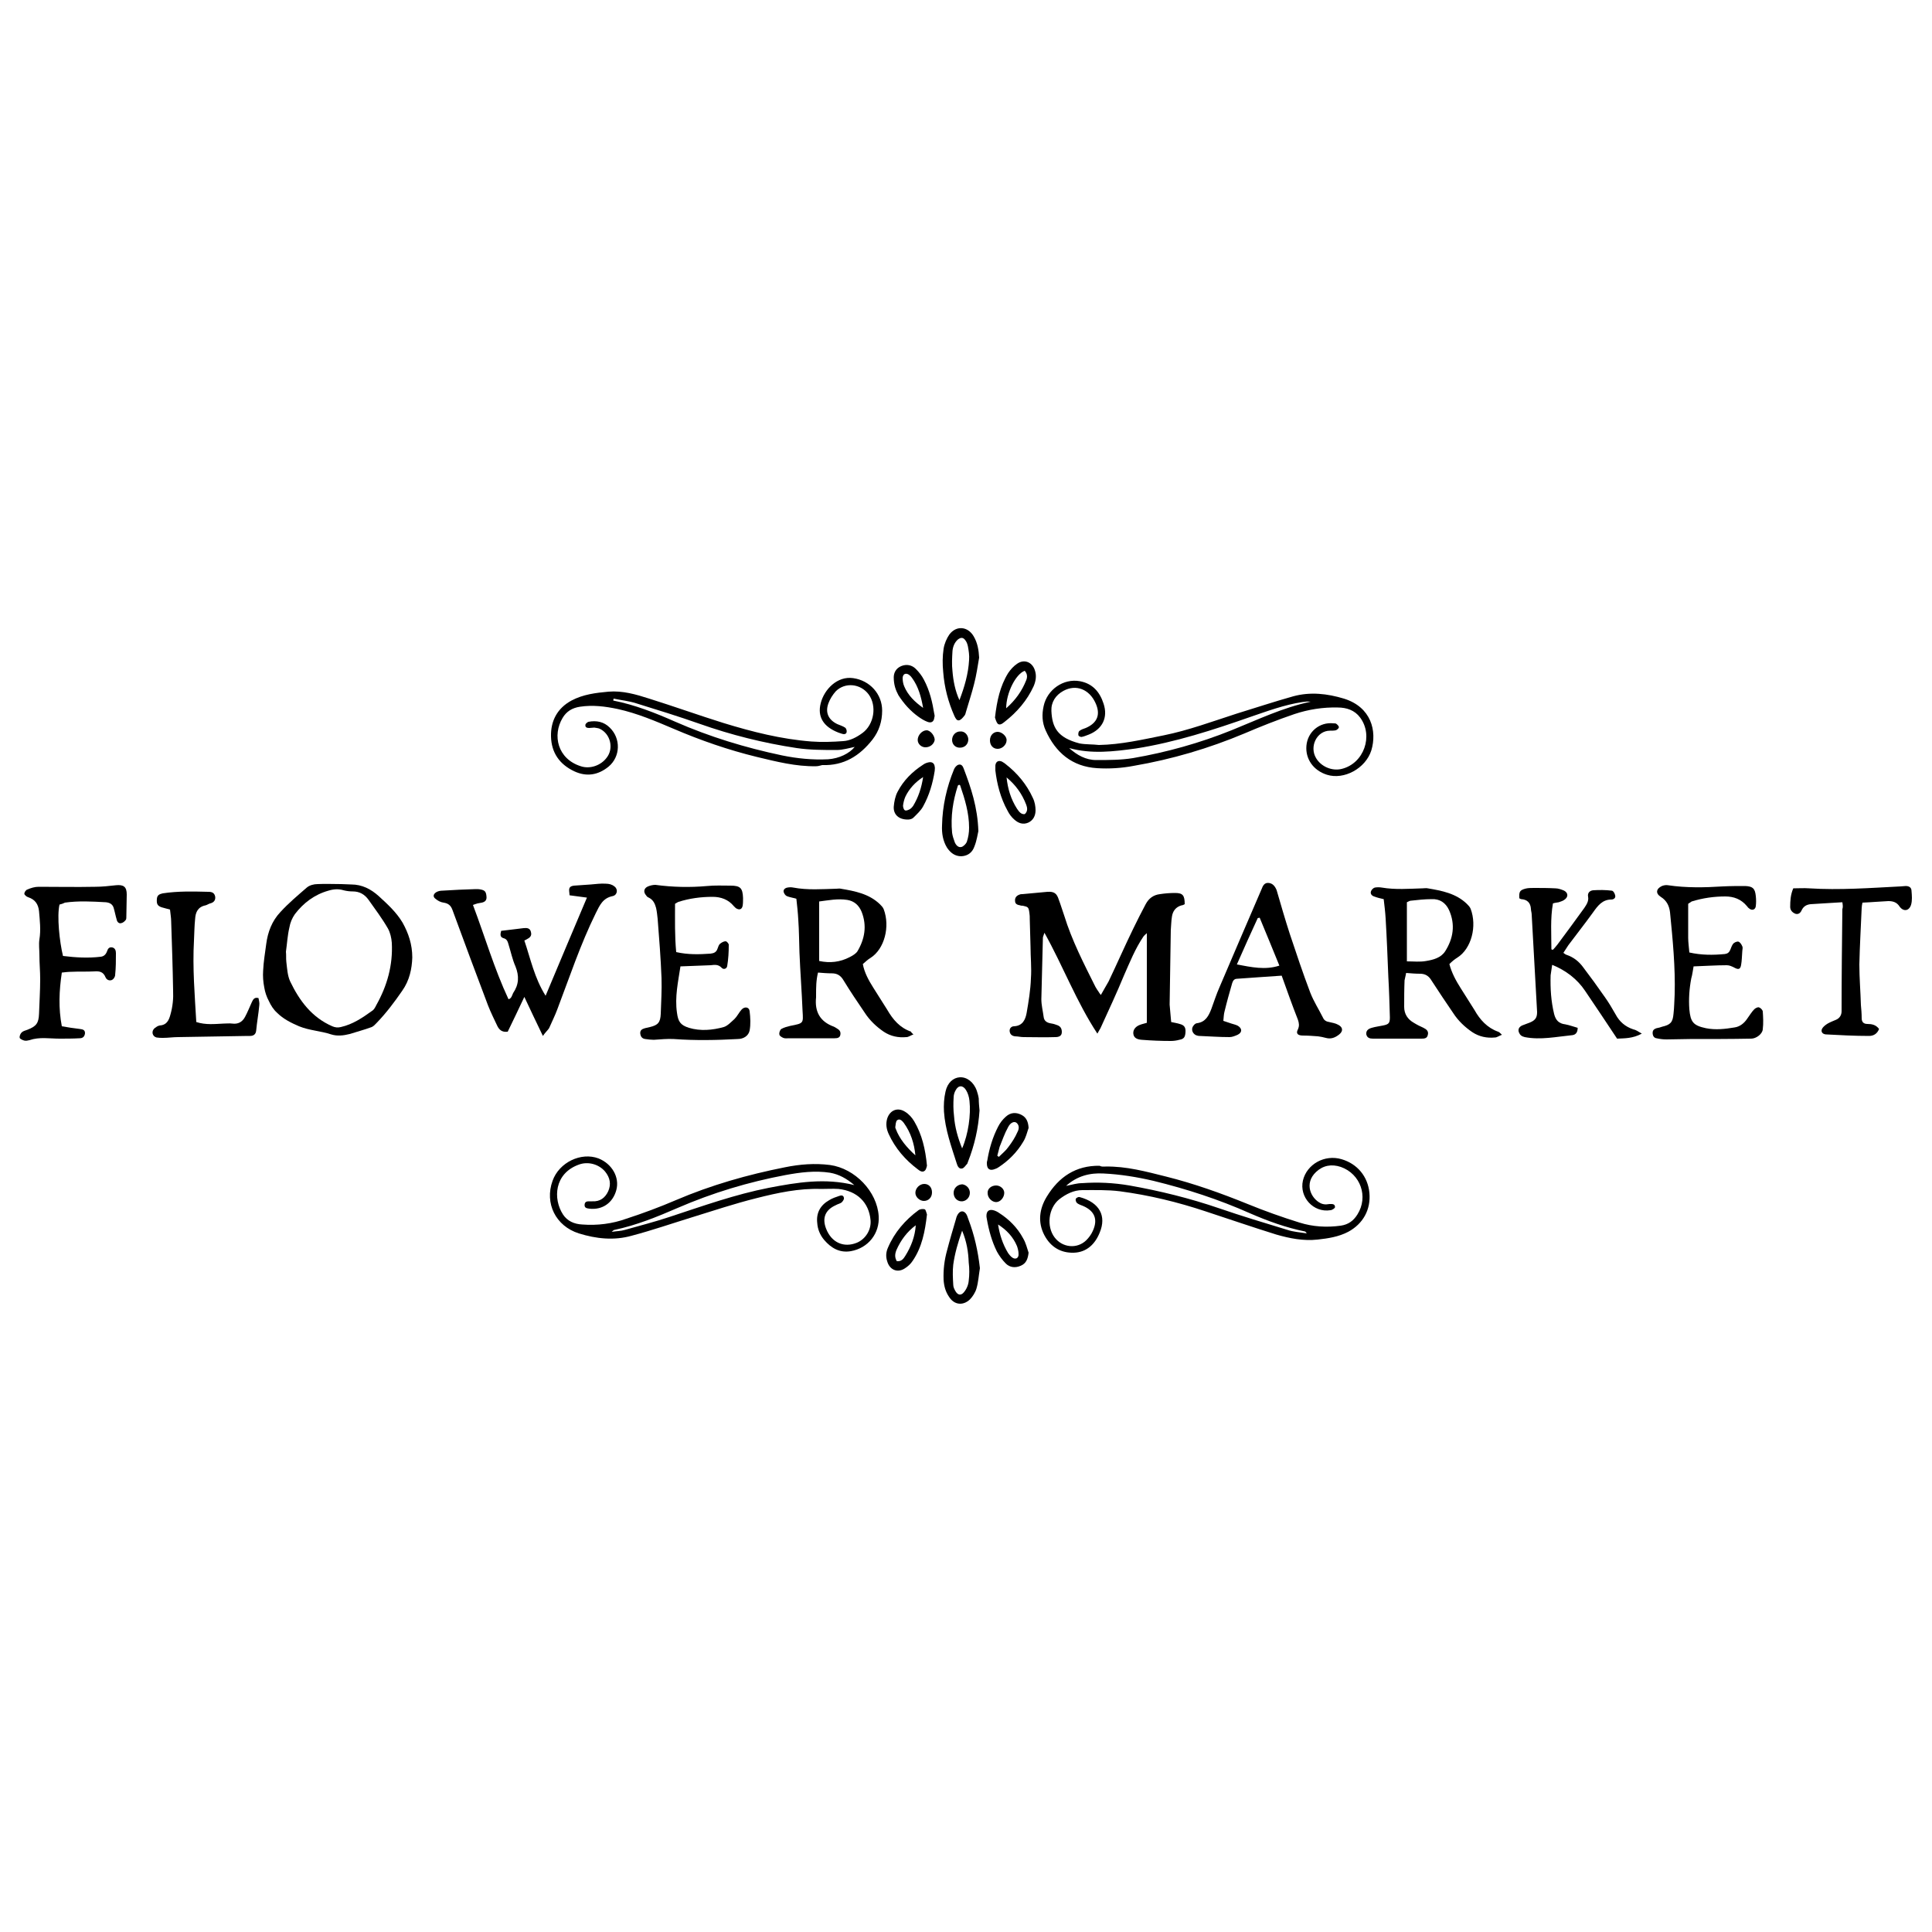 <?xml version="1.0" encoding="utf-8"?>
<!-- Generator: Adobe Illustrator 22.0.1, SVG Export Plug-In . SVG Version: 6.00 Build 0)  -->
<svg version="1.1" id="Layer_1" xmlns="http://www.w3.org/2000/svg" xmlns:xlink="http://www.w3.org/1999/xlink" x="0px" y="0px"
	 viewBox="0 0 500 500" style="enable-background:new 0 0 500 500;" xml:space="preserve">
<path d="M303.1,264.5c0.9,0.2,1.6,0.3,2.2,0.5c1.2,0.3,1.6,0.9,1.5,2.2c-0.1,1.2-0.4,1.7-1.6,1.9c-0.7,0.2-1.5,0.3-2.2,0.3
	c-2.5,0-5-0.1-7.5-0.3c-1.4-0.1-2.1-0.6-2.2-1.6c-0.1-1,0.6-1.9,1.8-2.3c0.5-0.2,1.1-0.3,1.7-0.5c0-7.6,0-15.3,0-23.2
	c-0.3,0.3-0.7,0.6-0.9,0.9c-2.1,3.1-3.5,6.6-5,10c-1.9,4.6-4,9.1-6.1,13.7c-0.2,0.4-0.5,0.8-0.8,1.4c-5.4-8.2-8.8-17.3-13.7-26.1
	c-0.2,0.7-0.4,1-0.4,1.3c-0.1,5.3-0.3,10.6-0.4,15.9c0,1.5,0.4,3.1,0.6,4.6c0.1,0.9,0.7,1.4,1.6,1.6c0.6,0.1,1.1,0.2,1.6,0.4
	c1.1,0.3,1.5,0.9,1.5,1.9c0,1.1-0.9,1.3-1.7,1.3c-2.7,0.1-5.5,0-8.2,0c-0.7,0-1.5-0.2-2.2-0.2c-0.8-0.1-1.3-0.5-1.4-1.3
	c-0.1-0.8,0.5-1.3,1.1-1.3c2.3-0.1,3-1.8,3.3-3.5c0.5-2.9,1-5.9,1.1-8.9c0.2-2.7-0.1-5.5-0.1-8.2c-0.1-2.4-0.1-4.7-0.2-7.1
	c0-0.6,0-1.1-0.1-1.7c-0.2-1.4-0.3-1.5-1.7-1.8c-0.2,0-0.5,0-0.7-0.1c-0.6-0.1-1.3-0.3-1.3-1.1c-0.1-0.8,0.3-1.4,1.2-1.7
	c0.2-0.1,0.5-0.1,0.7-0.1c2.2-0.2,4.3-0.4,6.5-0.6c1.7-0.1,2.4,0.4,2.9,2c0.5,1.3,0.9,2.7,1.4,4.1c2,6.5,5.1,12.5,8.1,18.5
	c0.3,0.5,0.6,1,0.9,1.4c0.1,0.2,0.2,0.3,0.5,0.7c0.7-1.3,1.4-2.4,2-3.5c2.2-4.6,4.2-9.2,6.4-13.7c1-2.1,2.1-4.2,3.2-6.3
	c0.8-1.5,2-2.4,3.7-2.6c1.3-0.2,2.6-0.3,3.9-0.3c2,0,2.5,0.6,2.5,2.9c-0.2,0.1-0.5,0.3-0.8,0.3c-1.5,0.4-2.3,1.5-2.5,2.9
	c-0.2,1.2-0.2,2.4-0.3,3.5c-0.1,6.4-0.2,12.9-0.3,19.3C302.8,261.6,303,263,303.1,264.5z"/>
<path d="M140.5,268.1c-1.7-3.5-3.2-6.7-4.8-10.1c-1.5,3.2-2.9,6.1-4.3,9c-1.5,0.2-2.2-0.5-2.7-1.5c-0.8-1.7-1.7-3.5-2.4-5.3
	c-3.1-8.2-6.2-16.5-9.2-24.7c-0.4-1.1-1-1.7-2.3-1.9c-0.8-0.1-1.5-0.5-2.1-1c-0.7-0.5-0.6-1.2,0.2-1.7c0.5-0.3,1.1-0.4,1.6-0.4
	c2.9-0.2,5.7-0.3,8.6-0.4c0.4,0,0.9,0,1.3,0.1c1.1,0.2,1.4,0.6,1.5,1.8c0.1,0.9-0.3,1.4-1.2,1.6c-0.4,0.1-0.7,0.1-1.1,0.2
	c-0.3,0.1-0.7,0.2-1.2,0.4c3.1,8.2,5.5,16.5,9.2,24.4c0.8-0.2,0.9-1,1.2-1.6c1.5-2.2,1.6-4.4,0.6-6.9c-0.8-1.8-1.2-3.8-1.8-5.7
	c-0.2-0.7-0.4-1.4-1.3-1.6c-1-0.3-0.8-1.1-0.6-1.9c2-0.2,3.9-0.5,5.8-0.7c0.9-0.1,1.7,0,1.9,1c0.3,1-0.3,1.5-1.1,1.9
	c-0.2,0.1-0.3,0.2-0.6,0.3c1.6,4.7,2.6,9.7,5.5,14.3c3.6-8.6,7.1-16.9,10.7-25.4c-1.6-0.2-3-0.4-4.5-0.6c0-0.4-0.1-0.8-0.1-1.1
	c-0.1-1,0.4-1.3,1.3-1.4c1.4-0.1,2.9-0.2,4.3-0.3c1.3-0.1,2.6-0.3,3.9-0.2c0.8,0,1.6,0.2,2.2,0.7c1,0.7,0.8,2.2-0.4,2.5
	c-2.6,0.5-3.4,2.4-4.4,4.4c-4,8.1-6.8,16.6-10,25c-0.6,1.6-1.4,3.2-2.1,4.8C141.7,266.7,141.1,267.2,140.5,268.1z"/>
<path d="M236.4,267.7c-0.8,0.3-1.3,0.7-1.8,0.7c-2.1,0.2-4.1-0.2-5.9-1.4c-1.9-1.3-3.6-2.9-4.9-4.9c-1.9-2.8-3.8-5.6-5.5-8.4
	c-0.7-1.2-1.6-1.8-3-1.8c-1.2,0-2.3-0.1-3.6-0.2c-0.5,2-0.5,3.9-0.5,5.8c0,0.2,0,0.4,0,0.6c-0.4,3.7,1,6.3,4.6,7.6
	c0.2,0.1,0.4,0.2,0.7,0.4c0.7,0.4,1.1,0.8,1,1.6c-0.1,0.9-0.8,1-1.5,1c-1.7,0-3.4,0-5.1,0c-2.2,0-4.5,0-6.7,0c-0.5,0-1,0.1-1.5-0.1
	c-0.4-0.2-1-0.5-1-0.9c-0.1-0.5,0.2-1.2,0.5-1.4c0.7-0.4,1.5-0.6,2.3-0.8c3.5-0.7,3.4-0.6,3.2-3.9c-0.2-5-0.6-10.1-0.8-15.1
	c-0.1-2.8-0.1-5.6-0.3-8.4c-0.1-1.9-0.3-3.7-0.5-5.5c-1-0.3-1.8-0.4-2.5-0.7c-0.4-0.2-0.7-0.7-0.8-1.1c-0.1-0.6,0.4-1,1-1.1
	c0.5-0.1,1-0.1,1.5,0c3.7,0.7,7.5,0.4,11.2,0.3c0.4,0,0.8-0.1,1.1,0c3.6,0.6,7.3,1.3,10.1,4c0.4,0.4,0.8,0.8,1,1.3
	c1.7,4.5,0.2,10.3-3.4,12.6c-0.7,0.4-1.3,1-2,1.6c0.4,2.2,1.5,4.2,2.7,6.1c1.2,1.9,2.4,3.8,3.6,5.7c1.5,2.6,3.3,4.7,6.2,5.7
	C235.7,267,235.9,267.3,236.4,267.7z M212,233.3c0,5.3,0,10.3,0,15.4c2.8,0.6,5.4,0.3,7.9-1c0.8-0.4,1.6-0.9,2-1.5
	c1.9-3.2,2.5-6.6,1.1-10.2c-0.7-1.7-1.9-2.8-3.7-3.1C216.8,232.5,214.4,233,212,233.3z"/>
<path d="M375.1,249.5c0.6,2.3,1.7,4.3,2.9,6.2c1.2,1.9,2.4,3.8,3.6,5.7c1.4,2.5,3.3,4.6,6.1,5.6c0.3,0.1,0.5,0.3,1,0.8
	c-0.8,0.3-1.3,0.7-1.8,0.7c-2.1,0.2-4.1-0.2-5.9-1.4c-1.9-1.3-3.6-2.9-4.9-4.9c-1.9-2.8-3.8-5.6-5.6-8.4c-0.7-1.2-1.6-1.8-3-1.8
	c-1.2,0-2.3-0.1-3.6-0.2c-0.1,0.7-0.3,1.3-0.4,1.9c-0.1,2.3-0.1,4.6-0.1,6.9c0,1.8,0.9,3.2,2.5,4.1c0.8,0.5,1.6,0.9,2.5,1.3
	c0.8,0.4,1.4,0.9,1.1,1.9c-0.2,0.9-1,0.9-1.7,0.9c-4.2,0-8.4,0-12.5,0c-0.8,0-1.5-0.2-1.7-1.1c-0.1-0.8,0.3-1.4,1.4-1.7
	c1-0.3,2-0.4,2.9-0.6c1.5-0.3,1.8-0.6,1.8-2.1c-0.1-3.5-0.2-7-0.4-10.5c-0.2-5-0.4-10.1-0.7-15.1c-0.1-1.7-0.3-3.3-0.5-5
	c-0.9-0.2-1.7-0.4-2.5-0.7c-0.6-0.2-1-0.7-0.8-1.3c0.1-0.4,0.6-0.9,1-1c0.6-0.1,1.2-0.1,1.8,0c3.5,0.6,7.1,0.3,10.6,0.2
	c0.4,0,0.9-0.1,1.3,0c3.6,0.6,7.3,1.3,10.1,4c0.4,0.4,0.8,0.8,1,1.3c1.7,4.5,0.2,10.3-3.4,12.6C376.4,248.3,375.8,248.8,375.1,249.5
	z M364.1,248.8c1.8,0,3.4,0.2,5-0.1c1.8-0.3,3.8-0.8,4.9-2.5c2.1-3.3,2.7-6.9,1-10.7c-0.9-1.9-2.4-2.9-4.5-2.8
	c-1.8,0-3.6,0.2-5.4,0.4c-0.3,0-0.7,0.3-1,0.4C364.1,238.7,364.1,243.6,364.1,248.8z"/>
<path d="M211.2,198.3c-5.2,0.1-10.3-1.2-15.3-2.4c-7.4-1.8-14.6-4.3-21.6-7.3c-4.7-2-9.4-4-14.4-5.1c-3.3-0.7-6.5-1.1-9.8-0.6
	c-2,0.3-3.5,1.2-4.5,2.9c-2.7,4.5-1.3,10.6,4.7,12.5c2.4,0.8,5.2-0.2,6.7-2.2c1.9-2.4,1-6.2-1.8-7.5c-0.4-0.2-1-0.2-1.4-0.3
	c-0.4,0-0.9,0.1-1.3,0.1c-0.5,0-1.1-0.1-1-0.8c0-0.3,0.5-0.7,0.8-0.8c2.1-0.4,4,0,5.5,1.5c2.9,2.8,2.8,7.5-0.3,10.1
	c-2.7,2.2-5.7,2.7-8.9,1.2c-3.8-1.8-5.9-4.8-6-9c-0.1-4,1.6-7.3,5.3-9.3c3-1.6,6.3-2,9.6-2.3c3.6-0.3,7.1,0.7,10.5,1.8
	c6.4,2,12.8,4.3,19.2,6.3c7.5,2.3,15,4.2,22.8,4.8c2.7,0.2,5.5,0.1,8.2-0.1c1.8-0.1,3.5-1,5-2.1c3-2.2,3.8-7,1.6-10
	c-2.1-2.8-6.1-3.2-8.5-0.8c-0.8,0.9-1.5,2-1.9,3.1c-0.9,2.4,0,4.3,2.3,5.4c0.7,0.3,1.4,0.5,2,0.9c0.3,0.2,0.5,0.8,0.4,1.2
	c-0.1,0.5-0.7,0.6-1.2,0.4c-0.3-0.1-0.6-0.2-0.9-0.3c-3.9-1.5-5.5-4.1-4.6-7.6c0.9-3.6,4.3-7.1,8.4-6.5c4.3,0.6,7.5,4.1,7.5,8.4
	c0,2.8-0.8,5.3-2.5,7.5c-3.3,4.2-7.4,6.8-13,6.6C212.1,198.2,211.6,198.3,211.2,198.3z M158.8,180.8c0,0.2-0.1,0.3-0.1,0.5
	c5.6,1.1,10.9,3.2,16.1,5.5c8.9,3.9,18.1,6.7,27.6,8.7c3.9,0.8,7.9,1.2,11.9,1c2.9-0.2,5.5-1.5,6.9-3.2c-1.5,0.3-3.1,0.8-4.7,0.8
	c-3.4,0-6.9,0-10.3-0.5c-8.6-1.3-17-3.4-25.2-6.3c-5.4-1.9-10.9-3.6-16.4-5.3C162.7,181.4,160.7,181.2,158.8,180.8z"/>
<path d="M284.4,192.8c5.7-0.1,11.3-1.4,16.8-2.5c6.4-1.3,12.6-3.6,18.8-5.6c4.9-1.5,9.7-3.1,14.7-4.5c4.4-1.2,8.8-0.7,13.1,0.6
	c7.1,2.2,8.6,8.4,7.1,13.4c-1.5,4.7-7.1,7.7-11.5,6.3c-3.5-1.1-5.6-4.1-5.3-7.5c0.3-3.6,3.4-6.2,7-5.8c0.2,0,0.6,0,0.7,0.1
	c0.3,0.2,0.7,0.6,0.7,0.9c0,0.3-0.5,0.7-0.8,0.8c-0.5,0.1-1,0.1-1.5,0.1c-3.4,0-5.4,4.1-3.6,7.1c1.3,2.2,4.1,3.4,6.6,2.8
	c5.8-1.4,8.3-8.6,4.8-13.3c-1.4-1.9-3.5-2.6-5.8-2.6c-3.8-0.1-7.6,0.5-11.2,1.7c-4.4,1.5-8.7,3.2-12.9,5c-9.3,3.9-18.8,6.7-28.7,8.4
	c-3.1,0.6-6.4,0.8-9.5,0.6c-6.4-0.4-10.7-4-13.3-9.8c-0.9-2-1-4.1-0.5-6.3c0.9-4.2,5.1-7.2,9.4-6.4c3.2,0.6,5.1,2.7,6.1,5.8
	c1.2,3.6-0.3,6.6-3.8,8c-0.6,0.2-1.2,0.5-1.8,0.6c-0.3,0.1-0.9-0.2-0.9-0.4c-0.1-0.3,0-0.9,0.2-1.1c0.5-0.4,1.1-0.6,1.7-0.8
	c3-1.3,3.9-3.5,2.5-6.5c-1.6-3.5-5-4.9-8.3-3.1c-2,1.1-3.2,2.9-3.1,5.2c0.2,4.2,1.5,6.9,7.3,8.4C281,192.7,282.8,192.6,284.4,192.8z
	 M276.7,193.6c2,1.8,4.3,3.1,7,3.1c3.2,0,6.4,0,9.5-0.5c8.7-1.5,17.3-3.9,25.5-7.2c6.7-2.7,13.3-5.9,20.5-7.4
	c-0.8-0.1-1.5,0-2.2,0.1c-4.6,0.7-8.9,2.3-13.3,3.8c-9.7,3.4-19.5,6.6-29.7,8.2C288.2,194.5,282.5,195.2,276.7,193.6z"/>
<path d="M106.7,247.8c-0.1,2.9-0.7,5.9-2.6,8.6c-2,2.9-4.1,5.7-6.5,8.2c-0.4,0.4-0.9,1-1.4,1.2c-1.9,0.7-3.8,1.2-5.7,1.8
	c-1.6,0.4-3.2,0.6-4.8,0.1c-2.7-0.9-5.6-1-8.3-2.1c-2.1-0.9-4.1-1.9-5.7-3.5c-0.9-0.8-1.6-1.9-2.1-3c-0.6-1.1-1-2.3-1.2-3.5
	c-0.3-1.5-0.4-3-0.3-4.4c0.1-2.3,0.5-4.6,0.8-6.9c0.4-3.1,1.5-6,3.7-8.3c2.1-2.3,4.5-4.3,6.8-6.3c0.7-0.6,1.8-0.9,2.8-0.9
	c2-0.1,4.1,0,6.1,0c0.9,0,1.7,0.1,2.6,0.1c2.8,0,5.1,1.2,7.1,3c2.3,2.1,4.6,4.2,6.2,6.9C105.7,241.5,106.7,244.4,106.7,247.8z
	 M74,246.3C74,246.3,74.1,246.4,74,246.3c0.1,0.9,0,1.8,0.1,2.6c0.2,1.7,0.3,3.6,1,5.1c2.4,5,5.6,9.3,10.9,11.6
	c0.7,0.3,1.4,0.4,2.2,0.2c3.1-0.7,5.6-2.4,8.1-4.2c0.5-0.3,0.8-0.9,1.1-1.5c2.8-5,4.3-10.3,4-16.1c-0.1-1.3-0.4-2.6-1-3.7
	c-1.5-2.6-3.3-5-5-7.4c-1-1.4-2.3-2.2-4.1-2.2c-0.8,0-1.6-0.1-2.4-0.3c-1.3-0.4-2.6-0.3-3.9,0.1c-3.6,1-6.5,3.2-8.7,6.1
	c-0.7,1-1.2,2.2-1.4,3.4C74.4,242.1,74.3,244.2,74,246.3z"/>
<path d="M212.5,307.7c-5.7-0.2-11.3,1-16.8,2.4c-5.6,1.4-11,3.2-16.5,4.9c-5.2,1.6-10.4,3.4-15.7,4.8c-4.6,1.3-9.2,0.8-13.7-0.6
	c-6-1.9-8.9-7.8-6.8-13.6c1.7-4.8,7.4-7.5,11.9-5.8c3.5,1.4,5.5,4.9,4.6,8.2c-0.9,3.3-3.6,5.2-7,4.8c-0.7-0.1-1.3-0.2-1.2-1.1
	c0.1-0.8,0.7-0.8,1.3-0.8c0.2,0,0.5,0,0.7,0c2,0.1,3.3-0.9,4.1-2.6c0.8-1.8,0.5-3.5-0.8-5.1c-1.6-1.9-4.4-2.7-6.8-1.8
	c-6.4,2.3-6.7,8.9-4.1,12.9c1.1,1.7,2.9,2.5,5,2.6c3.9,0.3,7.8-0.2,11.4-1.5c4.3-1.4,8.6-3,12.8-4.8c9.1-3.9,18.6-6.6,28.2-8.5
	c3.9-0.8,7.8-1.1,11.7-0.6c6.5,0.9,12.2,6.9,12.6,13.2c0.3,4.5-2.7,8.3-7.2,9.1c-2.9,0.5-5.1-0.8-6.9-2.9c-1.1-1.3-1.7-2.8-1.8-4.4
	c-0.3-2.6,0.8-4.6,3.1-5.9c0.8-0.5,1.7-0.8,2.6-1.1c0.5-0.2,1.1-0.2,1.2,0.5c0.1,0.4-0.3,0.9-0.6,1.2c-0.4,0.3-1,0.4-1.5,0.7
	c-2.7,1.2-3.6,3.3-2.5,6.1c1.4,3.6,4.6,5,8,3.6c2.3-1,3.7-3.4,3.5-5.8c-0.4-4.6-3.5-7.6-8.3-8.1C215.5,307.6,214,307.7,212.5,307.7z
	 M221.1,306.7c-2-1.7-4-2.8-6.3-3.2c-3.9-0.6-7.7-0.1-11.5,0.6c-9.6,1.8-18.9,4.6-27.9,8.5c-5.3,2.3-10.7,4.5-16.4,5.7
	c-0.2,0-0.3,0.2-0.7,0.5c1.3-0.2,2.4-0.2,3.4-0.5c3.9-1.1,7.8-2.1,11.7-3.4c8.5-2.8,16.9-5.8,25.6-7.5
	C206.3,306,213.5,304.8,221.1,306.7z"/>
<path d="M286.1,301.9c5.4-0.1,10.5,1.3,15.7,2.6c7.2,1.8,14.2,4.3,21.1,7.1c4.4,1.8,8.9,3.4,13.4,4.8c3.5,1.1,7.1,1.3,10.7,0.8
	c2-0.3,3.3-1.3,4.3-2.9c2.9-4.6,0.8-10.5-4.3-12.3c-2.4-0.8-4.6-0.4-6.4,1.3c-3.2,3-1.3,6.9,1.2,8.1c0.4,0.2,0.9,0.3,1.4,0.3
	c0.3,0,0.6-0.1,0.9-0.1c0.6,0,1.4-0.1,1.4,0.8c0,0.3-0.8,0.8-1.2,0.8c-4.4,0.7-8.1-3.4-7.1-7.7c1-4.2,5.6-6.8,10-5.5
	c4.1,1.2,6.8,4.5,7.2,8.7c0.4,4.3-1.6,8-5.5,10.1c-2.5,1.3-5.2,1.7-7.9,2c-3.7,0.4-7.2-0.3-10.7-1.3c-6.1-1.9-12.2-4-18.3-6
	c-7.2-2.4-14.6-4.2-22.2-5.2c-3.2-0.4-6.5-0.3-9.7-0.3c-2.2,0-4.2,1-6,2.4c-2.8,2.3-3.3,7-1.2,9.8c2,2.7,5.8,3.1,8.2,0.8
	c0.7-0.7,1.3-1.5,1.7-2.4c1.4-3,0.5-5.2-2.5-6.5c-0.5-0.2-1.1-0.4-1.5-0.7c-0.3-0.2-0.5-0.8-0.4-1.1c0.1-0.3,0.7-0.6,1-0.5
	c5.2,1.4,7,4.9,5.2,9.2c-1.2,3-3.4,5.1-6.7,5.2c-3.4,0.1-6-1.5-7.6-4.5c-1.8-3.4-1.3-6.9,0.6-10c3.1-5.1,7.5-8.1,13.7-8
	C285.1,302,285.6,301.9,286.1,301.9z M275.9,306.9c1.6-0.3,2.8-0.7,4.1-0.7c4.1-0.3,8.2-0.1,12.3,0.6c7.9,1.4,15.6,3.3,23.2,5.9
	c5.8,2,11.8,3.8,17.7,5.6c1.5,0.5,3.1,0.6,5,0.9c-0.3-0.4-0.4-0.5-0.5-0.5c-4.9-1-9.6-2.7-14.2-4.7c-8.1-3.6-16.4-6.3-25-8.4
	c-4.3-1-8.6-1.7-12.9-1.9C282.1,303.5,278.8,304.3,275.9,306.9z"/>
<path d="M424.9,267.5c-2.4,1.3-4.5,1.2-6.4,1.3c-2.8-4.2-5.5-8.3-8.3-12.4c-2-3-5-5.3-8.5-6.7c-0.1,0.9-0.3,1.8-0.4,2.7
	c-0.1,3.4,0.1,6.7,0.9,10c0.4,1.6,1.2,2.5,2.9,2.7c1.1,0.2,2.1,0.6,3.2,0.9c0,1.3-0.6,1.8-1.4,1.9c-4.1,0.4-8.2,1.3-12.3,0.5
	c-0.8-0.2-1.2-0.5-1.5-1.2c-0.3-0.8,0-1.4,0.8-1.8c0.7-0.3,1.4-0.5,2.1-0.8c1.4-0.6,1.8-1.3,1.8-2.7c-0.5-8.4-0.9-16.8-1.4-25.2
	c0-0.5-0.2-1-0.2-1.5c-0.1-1.5-0.9-2.4-2.5-2.5c-0.2,0-0.3-0.2-0.5-0.2c-0.1-1.7,0.1-2.1,1.5-2.5c0.7-0.2,1.5-0.2,2.2-0.2
	c1.9,0,3.7,0,5.6,0.1c0.8,0,1.6,0.3,2.3,0.6c1.1,0.6,1.1,1.7,0,2.4c-0.4,0.3-0.9,0.4-1.4,0.6c-0.4,0.1-0.9,0.1-1.5,0.3
	c-0.7,3.9-0.4,7.9-0.4,11.9c0.1,0,0.2,0.1,0.4,0.1c0.4-0.4,0.8-0.9,1.2-1.4c2.3-3.1,4.6-6.2,6.9-9.4c0.6-0.9,1.2-1.8,1-2.9
	c-0.2-1,0.4-1.6,1.3-1.7c1.6-0.1,3.2-0.1,4.8,0.1c0.4,0,0.8,0.7,0.9,1.2c0.2,0.7-0.4,1.1-1,1.1c-2.3,0-3.5,1.6-4.7,3.3
	c-2.1,2.9-4.3,5.7-6.4,8.5c-0.4,0.6-0.8,1.2-1.3,2c0.3,0.2,0.5,0.4,0.8,0.5c1.8,0.6,3.2,1.7,4.3,3.2c1.9,2.5,3.8,5.1,5.6,7.7
	c1,1.4,1.9,2.9,2.8,4.5c1,1.9,2.5,3.2,4.6,3.9C423.3,266.5,423.9,266.9,424.9,267.5z"/>
<path d="M15.4,234.1c-0.7,3,0,9.6,0.9,13.3c3.2,0.4,6.5,0.6,9.8,0.2c0.8-0.1,1.3-0.6,1.6-1.4c0.2-0.6,0.5-1.2,1.4-1
	c0.7,0.2,0.9,0.8,0.9,1.5c0,1.9,0,3.7-0.2,5.6c0,0.5-0.4,1.1-0.8,1.3c-0.7,0.3-1.4,0-1.7-0.7c-0.6-1.5-1.7-1.6-3-1.5
	c-1.9,0.1-3.9,0-5.8,0.1c-0.8,0-1.6,0.1-2.5,0.2c-0.7,4.7-0.9,9.2,0,13.9c1.6,0.3,3.1,0.5,4.7,0.7c0.7,0.1,1.3,0.2,1.3,1.1
	c-0.1,0.8-0.5,1.3-1.4,1.3c-1.7,0.1-3.5,0.1-5.2,0.1c-2.6,0-5.2-0.5-7.8,0.4c-0.4,0.1-0.9,0.2-1.3,0.1c-0.4-0.1-1.1-0.4-1.2-0.7
	c-0.1-0.5,0.2-1.1,0.5-1.4c0.4-0.4,1-0.5,1.5-0.7c2.3-0.9,2.9-1.7,3-4.1c0.1-3,0.3-6,0.3-9c0-2.1-0.2-4.1-0.2-6.2
	c0-1.4-0.2-2.8,0-4.1c0.4-2.4,0.1-4.9-0.1-7.3c-0.2-1.8-1-3-2.8-3.6c-0.4-0.1-1-0.6-1-0.9c0-0.4,0.4-1,0.8-1.1
	c0.9-0.4,1.9-0.7,2.9-0.7c4.9,0,9.7,0.1,14.6,0c1.8,0,3.6-0.2,5.4-0.4c2-0.2,2.8,0.4,2.8,2.4c0,1.9-0.1,3.7-0.1,5.6
	c0,0.3,0,0.7-0.1,0.9c-0.3,0.4-0.7,0.8-1.2,0.9c-0.6,0.2-1.1-0.3-1.2-0.9c-0.3-1-0.5-2.1-0.8-3.1c-0.3-0.9-1-1.3-2-1.4
	c-3.6-0.2-7.1-0.4-10.6,0.1C16.2,233.9,15.8,234,15.4,234.1z"/>
<path d="M331.7,252.5c-4,0.3-7.7,0.5-11.5,0.8c-0.8,0-1.1,0.5-1.3,1.1c-0.7,2.4-1.4,4.9-2,7.4c-0.2,0.7-0.2,1.5-0.3,2.4
	c0.7,0.2,1.4,0.5,2.1,0.7c0.6,0.2,1.2,0.3,1.7,0.6c1.1,0.7,1.1,1.7-0.1,2.3c-0.7,0.3-1.4,0.6-2.1,0.6c-2.6,0-5.2-0.2-7.8-0.3
	c-0.3,0-0.6-0.1-0.9-0.2c-1-0.5-1.3-1.7-0.6-2.5c0.2-0.3,0.6-0.6,0.9-0.6c2.2-0.3,3-1.9,3.7-3.7c0.7-1.9,1.3-3.8,2.1-5.6
	c3.6-8.5,7.3-17,10.9-25.4c0.3-0.8,0.7-1.7,1.8-1.6c1.1,0.1,1.7,0.9,2.1,1.9c1.1,3.8,2.2,7.6,3.4,11.3c1.7,5.1,3.4,10.2,5.3,15.2
	c0.9,2.3,2.2,4.3,3.3,6.5c0.3,0.7,0.9,1,1.6,1.1c0.8,0.2,1.6,0.3,2.3,0.7c1.2,0.6,1.4,1.6,0.3,2.5c-1,0.8-2.1,1.3-3.5,0.9
	c-0.7-0.2-1.3-0.3-2-0.4c-1.3-0.1-2.6-0.2-3.9-0.2c-1.3,0-1.9-0.5-1.3-1.6c0.4-0.9,0.3-1.6,0-2.5
	C334.4,260.1,333.1,256.4,331.7,252.5z M326,237.5c-0.2,0-0.3,0.1-0.5,0.1c-1.8,3.9-3.6,7.9-5.4,12c3.8,0.7,7.3,1.5,11,0.3
	C329.4,245.7,327.7,241.6,326,237.5z"/>
<path d="M176.1,250.1c-0.6,4-1.5,7.9-0.9,12c0.3,2.3,0.9,3.2,3.1,3.9c3,0.9,6.1,0.6,9-0.2c1-0.3,1.9-1.3,2.8-2.1
	c0.7-0.7,1.1-1.6,1.8-2.4c0.8-0.9,2-0.7,2.1,0.4c0.2,1.6,0.3,3.4,0,5c-0.3,1.4-1.6,2.2-3.1,2.2c-5.5,0.3-11,0.4-16.5,0
	c-1.7-0.1-3.5,0.1-5.2,0.2c-0.7,0-1.5-0.1-2.2-0.2c-0.8-0.1-1.2-0.6-1.3-1.4c-0.1-0.9,0.5-1.2,1.2-1.4c0.4-0.1,0.8-0.2,1.3-0.3
	c2.1-0.5,2.7-1.2,2.8-3.4c0.1-3.1,0.3-6.2,0.2-9.3c-0.2-5.1-0.6-10.2-1-15.3c-0.1-0.9-0.2-1.9-0.4-2.8c-0.3-1.1-0.7-2.1-1.9-2.7
	c-0.3-0.1-0.5-0.3-0.7-0.6c-0.7-0.8-0.6-1.7,0.3-2.2c0.6-0.3,1.4-0.5,2.1-0.5c4.5,0.6,8.9,0.7,13.4,0.3c2-0.2,4-0.1,6-0.1
	c2.6,0,3.2,0.6,3.3,3.2c0,0.7,0,1.4-0.1,2c-0.2,1-0.9,1.2-1.8,0.6c-0.2-0.2-0.4-0.4-0.5-0.5c-1.4-1.7-3.3-2.4-5.5-2.4
	c-3,0-6,0.4-8.8,1.3c-0.3,0.1-0.5,0.3-0.9,0.5c0,4.2-0.1,8.3,0.3,12.5c3.1,0.7,6,0.6,8.9,0.4c0.9-0.1,1.5-0.4,1.8-1.3
	c0.2-0.5,0.3-1,0.7-1.3c0.4-0.3,0.9-0.6,1.4-0.6c0.3,0,0.9,0.7,0.8,1c0,1.8-0.1,3.6-0.4,5.4c-0.1,0.7-0.9,1-1.4,0.5
	c-0.9-1-1.9-0.8-2.9-0.7C181.4,249.9,178.8,250,176.1,250.1z"/>
<path d="M436.9,233.9c0,3,0,5.9,0,8.8c0,1.2,0.2,2.5,0.3,3.8c3.1,0.7,6.1,0.7,9.2,0.4c0.7-0.1,1.1-0.4,1.4-1.1
	c0.2-0.5,0.4-1.1,0.7-1.5c0.3-0.4,1-0.7,1.4-0.6c0.4,0.1,0.8,0.7,1,1.2c0.2,0.4,0,0.9,0,1.3c-0.1,1.2-0.1,2.4-0.3,3.5
	c-0.2,1.2-0.7,1.3-1.8,0.7c-0.6-0.3-1.2-0.6-1.9-0.6c-2.8,0-5.6,0.2-8.6,0.3c-0.2,1-0.3,2.1-0.6,3.1c-0.5,2.6-0.7,5.3-0.5,8
	c0.3,3.3,1,4.2,4.3,4.9c2.5,0.5,5,0.2,7.4-0.2c1.4-0.2,2.5-1.1,3.3-2.3c0.6-0.8,1.1-1.7,1.8-2.4c0.3-0.3,0.9-0.6,1.2-0.5
	c0.4,0.1,0.9,0.6,1,1c0.1,1.5,0.2,3.1,0,4.7c-0.1,1.2-1.7,2.4-3,2.4c-5.3,0.1-10.6,0.1-15.9,0.1c-2,0-4,0.1-6,0.1
	c-0.9,0-1.7-0.1-2.6-0.3c-0.7-0.1-1-0.7-1-1.4c0-0.7,0.4-1,1-1.2c0.5-0.1,1-0.2,1.5-0.4c2.1-0.5,2.7-1.1,2.9-3.3
	c0.2-1.7,0.2-3.4,0.3-5c0.2-7.1-0.5-14.2-1.2-21.3c-0.2-1.6-0.8-3-2.4-4c-1.4-0.9-1.2-2.1,0.3-2.8c0.5-0.2,1.1-0.3,1.6-0.2
	c4.7,0.7,9.4,0.6,14.2,0.3c1.9-0.1,3.9-0.1,5.8-0.1c2,0.1,2.5,0.7,2.7,2.6c0.1,0.9,0.1,1.8,0,2.6c-0.1,0.9-0.9,1.2-1.6,0.7
	c-0.3-0.2-0.5-0.4-0.7-0.7c-1.5-1.8-3.4-2.5-5.6-2.5c-2.9,0-5.8,0.4-8.7,1.3C437.5,233.5,437.2,233.7,436.9,233.9z"/>
<path d="M50.8,264.5c2.5,0.8,4.8,0.5,7.1,0.4c0.7,0,1.5-0.1,2.2,0c1.5,0.2,2.6-0.4,3.3-1.7c0.7-1.3,1.2-2.6,1.8-3.9
	c0.3-0.6,0.6-1.3,1.7-1c0.1,0.6,0.3,1.2,0.2,1.9c-0.2,2.2-0.6,4.3-0.8,6.5c-0.1,1-0.7,1.4-1.6,1.4c-0.2,0-0.4,0-0.6,0
	c-6,0.1-12,0.2-18,0.3c-1.3,0-2.6,0.2-3.9,0.2c-0.6,0-1.1,0-1.7-0.1c-1.1-0.3-1.4-1.6-0.5-2.4c0.4-0.3,0.8-0.6,1.3-0.7
	c1.8-0.1,2.4-1.3,2.8-2.8c0.6-2.1,0.8-4.2,0.7-6.3c-0.1-5.9-0.3-11.9-0.5-17.8c0-1-0.2-2-0.3-3.1c-0.8-0.2-1.5-0.4-2.2-0.6
	c-1.1-0.4-1.3-0.9-1.2-2.2c0.1-1,0.7-1.2,1.5-1.4c3.9-0.6,7.8-0.5,11.8-0.4c0.9,0,1.6,0.2,1.8,1.3c0.1,1-0.5,1.5-1.3,1.7
	c-0.4,0.1-0.8,0.4-1.2,0.5c-2,0.4-2.6,1.8-2.7,3.5c-0.2,1.9-0.2,3.7-0.3,5.6C49.8,250.5,50.4,257.5,50.8,264.5z"/>
<path d="M476.8,233.5c-2.9,0.2-5.5,0.3-8.2,0.5c-1,0.1-1.8,0.5-2.3,1.5c-0.3,0.7-0.8,1.2-1.6,1c-0.8-0.3-1.4-0.9-1.4-1.8
	c0-1.6,0.1-3.2,0.8-4.8c1.4,0,2.8-0.1,4.1,0c7.9,0.5,15.8-0.1,23.7-0.5c0.4,0,0.9-0.1,1.3-0.1c0.9,0,1.5,0.4,1.5,1.3
	c0.1,1.2,0.2,2.4-0.1,3.5c-0.5,1.7-2,1.9-3,0.5c-0.7-1.1-1.7-1.4-2.9-1.4c-2.2,0.1-4.3,0.3-6.7,0.4c-0.1,0.5-0.2,1-0.2,1.4
	c-0.2,4.9-0.5,9.7-0.6,14.6c0,3.5,0.3,7,0.4,10.5c0.1,1.1,0.2,2.2,0.2,3.4c0,1,0.5,1.5,1.5,1.5c1.1,0,2.2,0.2,3,1.3
	c-0.5,1.3-1.5,1.8-2.6,1.8c-3.7,0-7.5-0.2-11.2-0.4c-1-0.1-1.4-0.9-0.8-1.7c0.3-0.4,0.8-0.8,1.3-1.1c0.7-0.4,1.5-0.7,2.2-1
	c0.9-0.4,1.4-1.2,1.4-2.2c0-8.8,0.1-17.6,0.2-26.4C477,234.7,476.9,234.2,476.8,233.5z"/>
<path d="M253.4,170.2c-0.4,2.3-0.7,4.5-1.3,6.8c-0.6,2.4-1.4,4.8-2.1,7.2c-0.1,0.4-0.2,0.8-0.4,1c-0.4,0.5-0.8,1-1.3,1.2
	c-0.7,0.2-1-0.5-1.3-1.1c-1.6-3.6-2.6-7.4-2.9-11.4c-0.2-2-0.2-4,0.1-6c0.2-1.3,0.8-2.7,1.5-3.7c1.8-2.4,4.8-2.1,6.3,0.5
	C253,166.4,253.3,168.3,253.4,170.2z M248.3,181.2c1.3-3.4,2.3-6.8,2.5-10.4c0.1-1.2-0.1-2.4-0.3-3.5c-0.1-0.5-0.3-1.1-0.6-1.5
	c-0.6-0.9-1.2-0.9-2-0.3c-0.9,0.8-1.3,1.9-1.4,3c-0.1,1.7-0.2,3.5,0,5.2C246.7,176.2,247.2,178.8,248.3,181.2z"/>
<path d="M253.2,215.1c-0.2,0.8-0.4,2.4-1,3.9c-0.5,1.5-1.6,2.5-3.4,2.6c-1.7,0-2.8-0.9-3.7-2.2c-1.1-1.8-1.4-3.8-1.3-5.8
	c0.1-5,1.2-9.9,3.1-14.5c0.2-0.5,0.7-1.1,1.2-1.2c0.7-0.2,1.1,0.4,1.3,1C251.3,203.9,253,208.9,253.2,215.1z M248.2,203.1
	c-0.1,0.1-0.2,0.1-0.3,0.2c-1.3,4-1.9,8-1.5,12.2c0.1,0.8,0.4,1.7,0.7,2.5c0.3,0.7,0.9,1.4,1.7,1.2c0.5-0.1,1.2-0.8,1.4-1.3
	c0.4-1.2,0.6-2.4,0.6-3.7c0-3.8-1.1-7.4-2.3-10.9C248.5,203.2,248.3,203.1,248.2,203.1z"/>
<path d="M253.6,328.2c-0.3,1.8-0.4,3.6-0.9,5.3c-0.3,1-1,2.1-1.7,2.8c-1.8,1.7-4.1,1.4-5.4-0.7c-0.9-1.3-1.3-2.8-1.4-4.4
	c-0.1-2.6,0.2-5.1,0.9-7.6c0.7-2.7,1.5-5.4,2.3-8.1c0.1-0.5,0.3-1,0.6-1.4c0.6-0.8,1.4-0.8,2,0c0.3,0.4,0.4,0.9,0.6,1.4
	C252.2,319.7,253.1,323.8,253.6,328.2z M249,318.5c-1.1,3.1-1.9,5.9-2.3,8.8c-0.2,1.7-0.1,3.5,0,5.2c0,0.6,0.3,1.2,0.6,1.7
	c0.6,1,1.4,1.1,2.1,0.3c0.7-0.8,1.2-1.9,1.3-3c0.2-1.6,0.2-3.2,0-4.8C250.6,324,250.2,321.4,249,318.5z"/>
<path d="M253.5,287.4c-0.3,4.6-1.3,9-3,13.3c-0.1,0.2-0.1,0.4-0.2,0.5c-0.4,0.4-0.8,1.1-1.3,1.2c-0.8,0.2-1.2-0.6-1.4-1.3
	c-1.4-4.4-3-8.8-3.3-13.4c-0.1-1.7,0-3.5,0.4-5.2c0.5-2.3,2-3.6,3.7-3.7c1.8-0.1,3.6,1.2,4.4,3.5c0.2,0.6,0.4,1.3,0.5,2
	C253.3,285.3,253.4,286.3,253.5,287.4z M249,297.2c1.6-3.7,2.3-8.7,1.9-12.3c-0.1-1-0.4-2-0.9-2.8c-0.8-1.3-2-1.3-2.7,0.1
	c-0.3,0.5-0.5,1.2-0.5,1.8c-0.1,1.6-0.1,3.2,0.1,4.8C247.1,291.7,247.9,294.5,249,297.2z"/>
<path d="M257.6,199.4c0-0.7,0-1,0-1.3c0.1-1,0.8-1.4,1.7-1c0.3,0.2,0.7,0.4,0.9,0.6c3.1,2.4,5.5,5.3,7.1,8.8c0.5,1,0.7,2.2,0.7,3.2
	c0,1.4-0.6,2.6-1.9,3.2c-1.4,0.6-2.6,0.1-3.6-0.8c-0.7-0.6-1.3-1.4-1.7-2.2C258.9,206.5,258,202.8,257.6,199.4z M260.5,201.2
	c0.3,2.9,1.1,5.6,2.7,8.1c0.5,0.7,1,1.5,2,1.4c0.8-0.7,0.7-1.6,0.4-2.4C264.5,205.4,262.8,203.1,260.5,201.2z"/>
<path d="M239.9,301.7c-0.1,0.3-0.2,1-0.6,1.3c-0.6,0.5-1.3,0-1.8-0.4c-3.2-2.4-5.8-5.4-7.5-9.1c-0.6-1.3-0.8-2.6-0.4-4
	c0.7-2.2,2.7-3,4.6-1.8c1,0.6,1.8,1.5,2.4,2.5C238.6,293.6,239.5,297.4,239.9,301.7z M236.9,299c-0.3-3.1-1.2-5.9-3-8.4
	c-0.4-0.5-1-1.2-1.7-0.7c-0.4,0.3-0.4,1.2-0.5,1.8c0,0.1,0,0.2,0.1,0.4C232.8,294.8,234.7,297,236.9,299z"/>
<path d="M239.9,314.3c-0.5,4.4-1.3,8.5-3.7,12c-0.5,0.8-1.3,1.5-2.1,2c-1.9,1.2-3.9,0.3-4.5-1.9c-0.4-1.2-0.3-2.4,0.2-3.5
	c1.7-4,4.5-7.2,7.9-9.7c0.4-0.3,1.2-0.4,1.7-0.2C239.6,313.2,239.8,314,239.9,314.3z M232.1,326.4c1.2,0.1,1.7-0.6,2.2-1.4
	c1.5-2.4,2.5-5,2.7-7.9c-2.3,1.7-3.9,3.9-5,6.4C231.6,324.5,231.5,325.4,232.1,326.4z"/>
<path d="M257.5,185.7c0.5-4.3,1.3-8.1,3.4-11.5c0.6-0.9,1.4-1.8,2.3-2.4c1.8-1.3,3.9-0.5,4.6,1.6c0.5,1.4,0.3,2.8-0.3,4.2
	c-1.7,3.7-4.3,6.7-7.5,9.2c-0.5,0.4-1.2,1-1.8,0.5C257.8,186.8,257.6,186,257.5,185.7z M265.2,173.6c-2.3,0.8-4.8,5.7-4.8,9.7
	c2.4-2.1,4.1-4.5,5.2-7.3C265.9,175.2,265.9,174.4,265.2,173.6z"/>
<path d="M234.9,212.1c-2.3,0-3.7-1.3-3.6-3.3c0.1-1.3,0.4-2.8,1-3.9c1.5-2.9,3.8-5.2,6.6-7c0.4-0.3,0.9-0.5,1.4-0.6
	c0.9-0.2,1.5,0.2,1.6,1.1c0.1,0.4,0,0.7,0,1.1c-0.5,3.2-1.4,6.3-3,9.2c-0.6,1.1-1.6,2-2.5,2.9C235.9,212.1,235.1,212.1,234.9,212.1z
	 M238.9,201.1c-2,1.3-3.6,3-4.6,5.1c-0.3,0.7-0.5,1.5-0.6,2.3c0,0.4,0.2,1.1,0.5,1.2c0.3,0.2,0.9-0.1,1.3-0.3
	c0.3-0.2,0.6-0.5,0.8-0.8C237.7,206.3,238.5,203.8,238.9,201.1z"/>
<path d="M231.3,175.3c0-1.1,0.5-2.3,1.9-2.9c1.4-0.6,2.8-0.3,3.8,0.7c0.8,0.8,1.6,1.8,2.1,2.8c1.5,2.8,2.2,5.8,2.7,8.9
	c0.1,0.3,0.1,0.6,0,0.9c-0.1,1.1-0.8,1.5-1.8,1.1c-0.8-0.3-1.6-0.8-2.3-1.3c-2.1-1.5-3.8-3.4-5.2-5.6
	C231.8,178.6,231.3,177.2,231.3,175.3z M238.9,183.2c-0.5-2.8-1.2-5.5-2.9-7.8c-0.2-0.3-0.5-0.6-0.8-0.8c-0.8-0.5-1.5-0.2-1.6,0.8
	c0,0.7,0.1,1.5,0.4,2.2C235,180,236.8,181.7,238.9,183.2z"/>
<path d="M266.2,324.2c-0.2,1.6-0.6,2.8-2.1,3.4c-1.4,0.6-2.8,0.4-3.8-0.6c-0.9-0.9-1.7-2-2.3-3.1c-1.3-2.6-2.1-5.5-2.6-8.4
	c0-0.2-0.1-0.4-0.1-0.6c-0.1-1.5,0.7-2.1,2.1-1.6c0.3,0.1,0.7,0.3,1,0.5c2.7,1.7,4.9,3.9,6.4,6.7C265.5,321.7,265.8,323,266.2,324.2
	z M258.3,316.9c0.4,2.6,1.2,5.1,2.6,7.4c0.3,0.4,0.6,0.8,1,1.1c0.9,0.7,1.8,0.2,1.7-0.9c0-0.7-0.2-1.4-0.4-2
	C262.2,320.1,260.5,318.3,258.3,316.9z"/>
<path d="M266.2,291.9c-0.4,1.2-0.7,2.5-1.4,3.6c-1.6,2.7-3.8,4.9-6.4,6.6c-0.3,0.2-0.5,0.3-0.8,0.4c-1.4,0.6-2.2,0.1-2.2-1.4
	c0-0.2,0-0.5,0.1-0.7c0.5-3.1,1.4-6.1,2.8-8.8c0.5-1,1.2-1.9,2-2.6c1.2-1.1,2.6-1.2,4-0.5C265.7,289.2,266.1,290.4,266.2,291.9z
	 M258.1,299.1c0.1,0.1,0.3,0.2,0.4,0.3c0.9-0.9,1.8-1.6,2.5-2.6c0.9-1.2,1.7-2.4,2.3-3.8c0.4-0.7,0.6-1.7-0.2-2.4
	c-0.6-0.5-1.6-0.1-2.2,1.1c-0.9,1.6-1.5,3.4-2.2,5.1C258.5,297.6,258.3,298.3,258.1,299.1z"/>
<path d="M258.2,193.8c-1.2,0-2-0.9-2-2.2c0-1.3,0.9-2.2,2-2.2c1.1,0,2.4,1.2,2.3,2.2C260.5,192.7,259.4,193.8,258.2,193.8z"/>
<path d="M239.5,193.4c-1.1,0-2-0.9-2-1.9c0-1.3,1.2-2.5,2.3-2.5c1,0,2.1,1.4,2.1,2.5C241.7,192.6,240.7,193.4,239.5,193.4z"/>
<path d="M257.8,306.8c1.1,0,2.1,0.9,2.1,1.9c0,1.2-1,2.4-2.1,2.4c-1.1,0-2.2-1.1-2.2-2.3C255.5,307.7,256.5,306.8,257.8,306.8z"/>
<path d="M241.2,308.6c0,1.3-0.9,2.2-2.1,2.2c-1.1,0-2.2-1-2.2-2.1c0-1.2,1.1-2.3,2.3-2.3C240.4,306.4,241.2,307.3,241.2,308.6z"/>
<path d="M251,308.7c0,1.3-1.1,2.3-2.3,2.2c-1.1-0.1-1.9-1-1.9-2.2c0-1.3,1.1-2.2,2.3-2.2C250.2,306.7,251,307.6,251,308.7z"/>
<path d="M250.6,191.3c0,1.3-0.9,2.2-2.2,2.2c-1.2,0-2-0.9-2-2c0-1.2,0.9-2.2,2.1-2.2C249.6,189.2,250.5,190.1,250.6,191.3z"/>
</svg>
